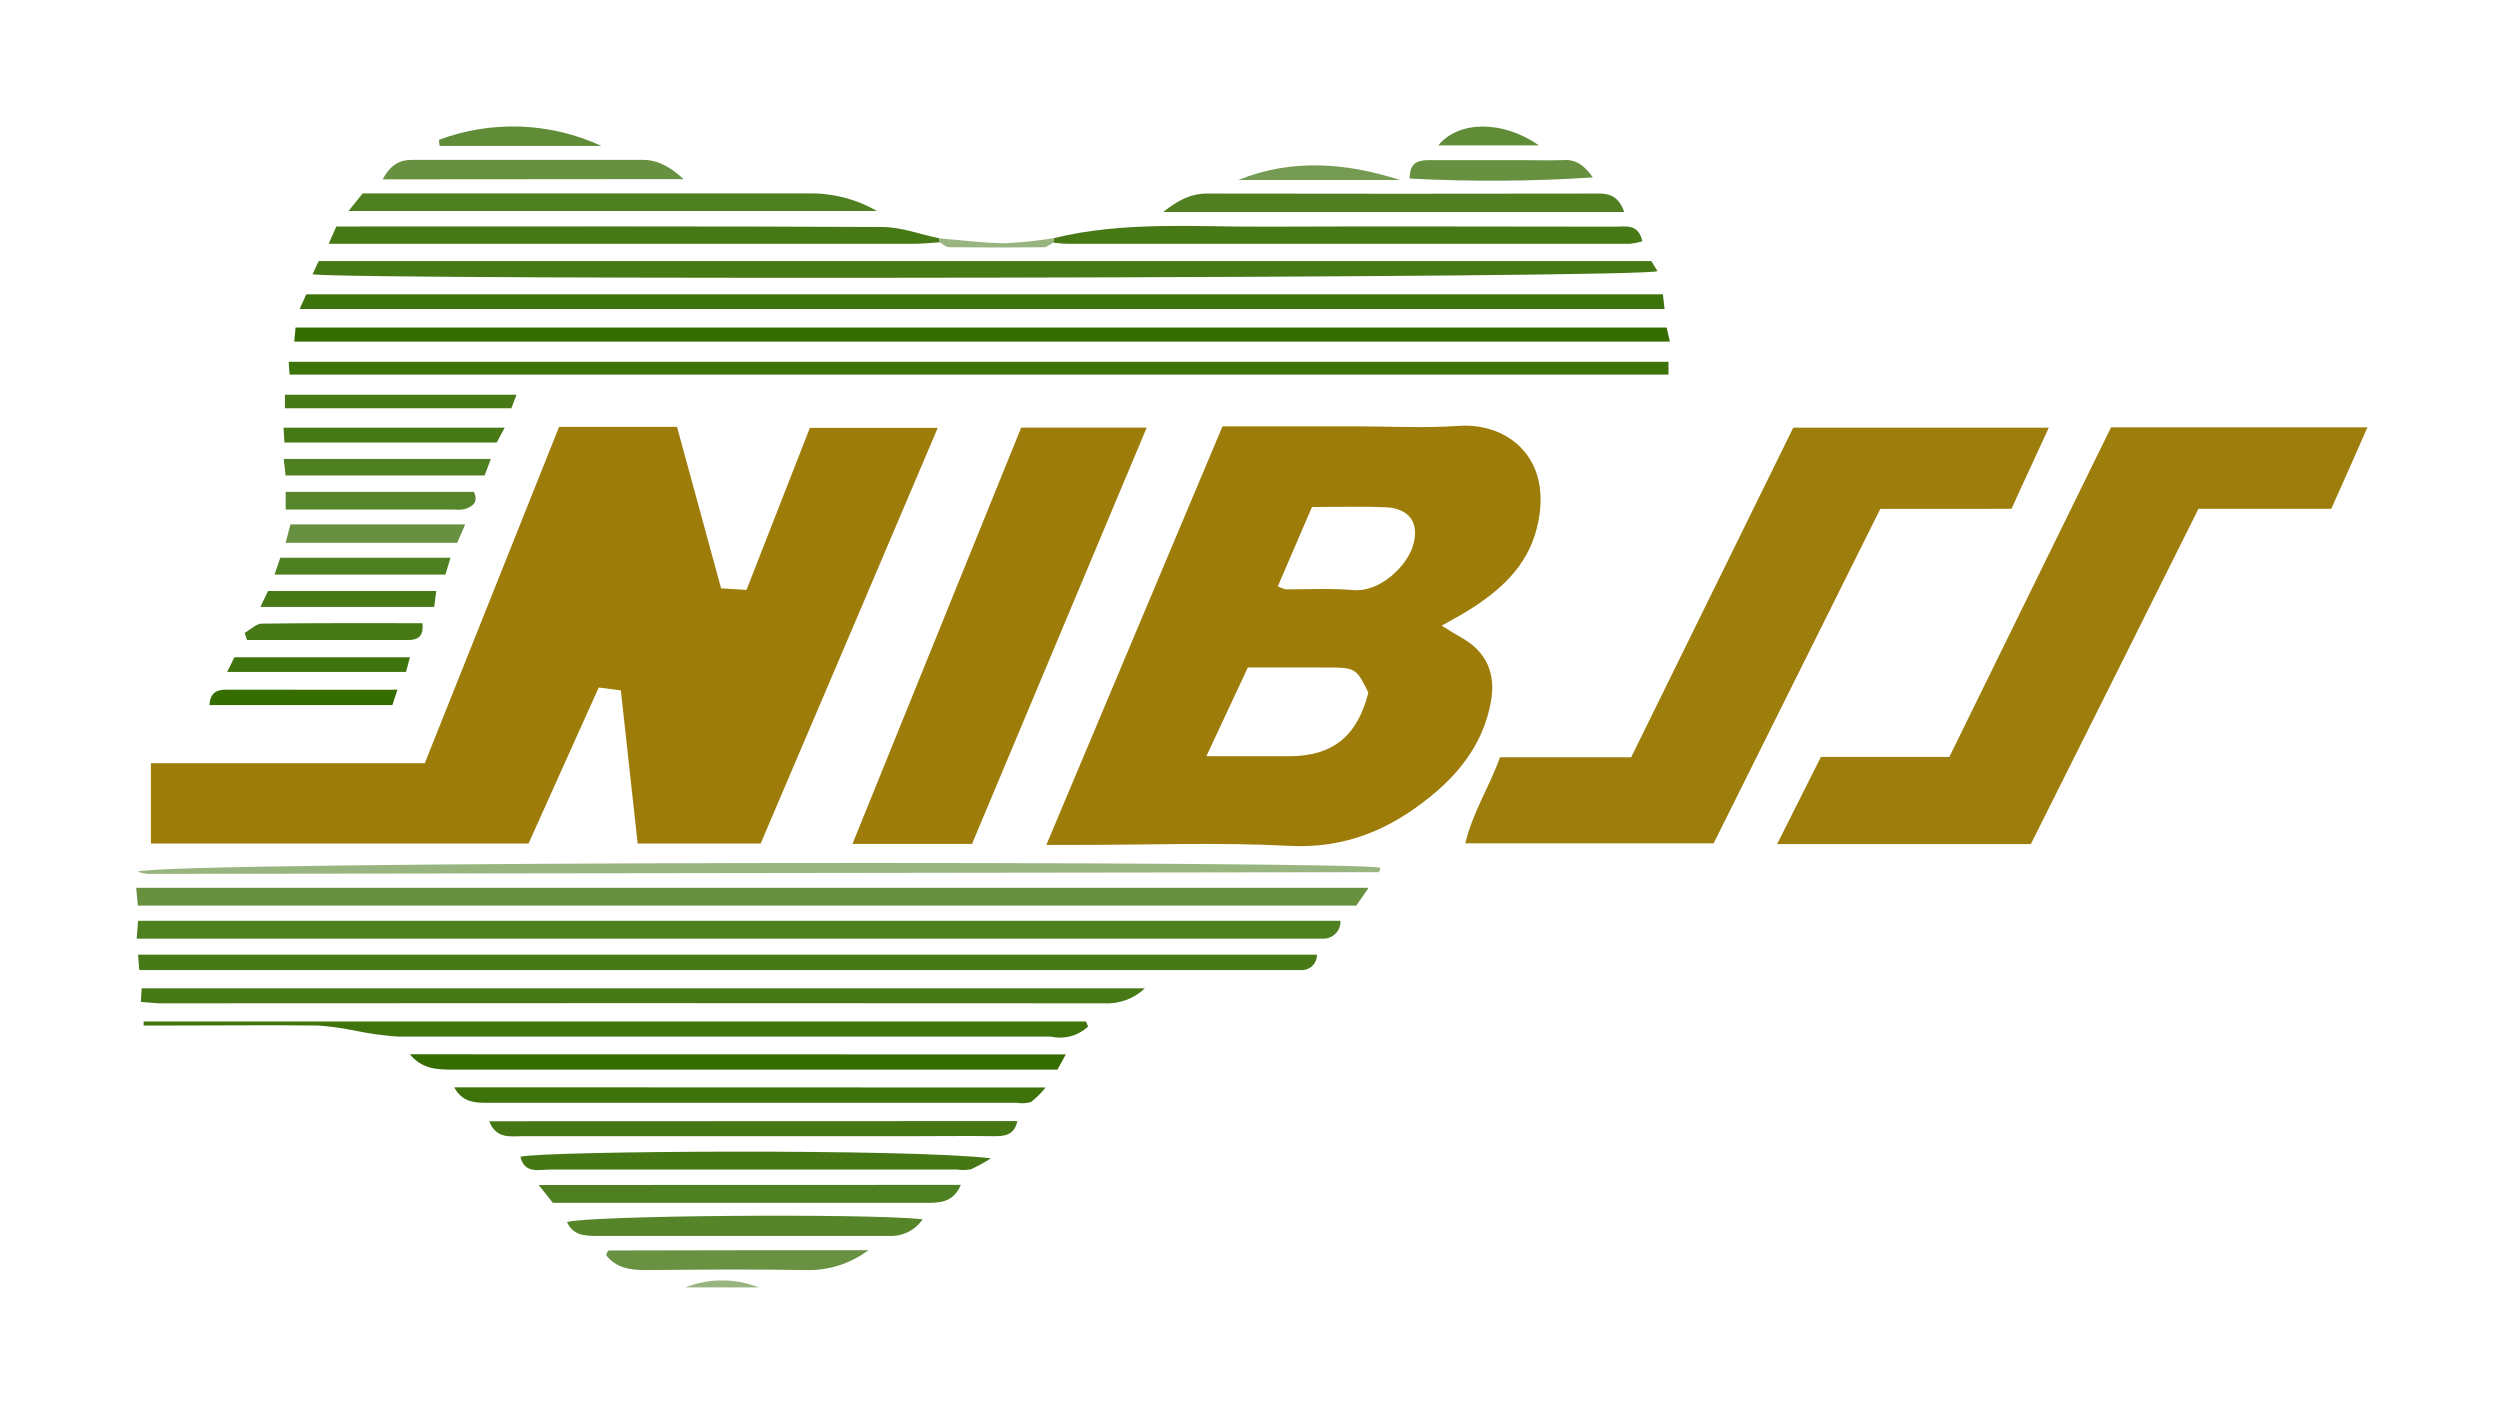 <svg width="257" height="146" viewBox="0 0 257 146" fill="none" xmlns="http://www.w3.org/2000/svg">
<path d="M70.447 132.347C72.876 131.387 75.586 131.387 78.015 132.347H70.447Z" fill="#99B57F"/>
<path d="M57.473 43.883H69.598C71.085 49.337 72.578 54.81 74.129 60.48L76.739 60.645C78.915 55.069 81.066 49.59 83.255 43.984H96.401C90.281 58.356 84.276 72.507 78.194 86.716H65.552C64.984 81.54 64.416 76.362 63.822 70.972L61.55 70.674L54.333 86.716H15.513V78.454H43.669C48.321 66.812 52.897 55.342 57.473 43.883Z" fill="#9D7C0A"/>
<path d="M125.674 43.825H139.21C142.796 43.825 146.396 44.027 149.963 43.781C155.036 43.427 159.81 47.169 157.972 54.349C156.983 58.222 154.232 60.706 150.952 62.748C150.186 63.228 149.382 63.651 148.202 64.322C149.216 64.954 149.746 65.269 150.295 65.585C152.79 66.989 153.786 69.233 153.275 72.082C152.554 76.153 150.288 79.237 147.136 81.817C142.898 85.273 138.303 87.251 132.554 86.954C125.304 86.576 118.022 86.859 110.754 86.859H107.563L125.674 43.825ZM128.278 68.614L124.015 77.74C127.116 77.74 129.822 77.74 132.528 77.74C136.995 77.74 139.548 75.672 140.665 71.198C139.51 68.822 139.305 68.671 137.085 68.62C134.187 68.614 131.296 68.614 128.278 68.614ZM134.876 52.105C133.645 54.962 132.503 57.609 131.36 60.27C131.615 60.41 131.888 60.517 132.171 60.587C134.487 60.587 136.817 60.459 139.114 60.663C141.737 60.897 144.468 58.394 145.209 56.239C146 53.886 144.979 52.257 142.452 52.148C140.046 52.041 137.64 52.123 134.876 52.123V52.105Z" fill="#9D7C09"/>
<path d="M217.016 43.927H243.372C242.096 46.866 240.858 49.615 239.652 52.307H226.001C220.296 63.747 214.552 75.235 208.771 86.772H182.688L187.188 77.816H200.391C205.937 66.515 211.438 55.303 217.016 43.927Z" fill="#9D7D0B"/>
<path d="M193.295 52.313L176.16 86.697H150.633C151.38 83.537 153.096 80.906 154.207 77.847H167.685L184.348 43.965H210.615C209.339 46.772 208.062 49.458 206.786 52.307L193.295 52.313Z" fill="#9D7D0B"/>
<path d="M99.924 86.753H87.633C93.472 72.336 99.215 58.166 104.978 43.958H117.882L99.924 86.753Z" fill="#9D7C0A"/>
<path d="M140.697 91.266L139.42 93.098H14.172L14 91.266H140.697Z" fill="#67903F"/>
<path d="M14.051 96.505L14.191 94.66H137.799C137.812 94.909 137.771 95.158 137.678 95.391C137.586 95.623 137.444 95.833 137.262 96.007C137.081 96.18 136.864 96.314 136.627 96.397C136.389 96.481 136.136 96.514 135.885 96.493C135.208 96.493 134.526 96.493 133.849 96.493H14.051V96.505Z" fill="#4E7F20"/>
<path d="M29.763 38.511L29.68 37.19H171.52V38.511H29.763Z" fill="#3D730B"/>
<path d="M30.248 35.116L30.382 33.669H171.329C171.425 34.08 171.52 34.51 171.661 35.116H30.248Z" fill="#356D00"/>
<path d="M30.803 31.767L31.486 30.256H170.946L171.118 31.767H30.803Z" fill="#3D730B"/>
<path d="M169.753 26.836L170.391 27.866C170.065 28.612 36.598 28.808 32.124 28.201L32.762 26.836H169.753Z" fill="#467915"/>
<path d="M14.319 99.729L14.191 98.137H135.381C135.387 98.349 135.349 98.56 135.269 98.757C135.189 98.954 135.069 99.133 134.917 99.282C134.764 99.431 134.582 99.547 134.381 99.623C134.181 99.699 133.967 99.733 133.753 99.723C133.268 99.723 132.783 99.723 132.298 99.723H14.319V99.729Z" fill="#477A17"/>
<path d="M14.479 102.997L14.561 101.6H117.697C117.135 102.134 116.467 102.547 115.735 102.813C115.004 103.078 114.224 103.191 113.447 103.142C81.078 103.117 48.715 103.117 16.355 103.142C15.793 103.117 15.232 103.047 14.479 102.997Z" fill="#467916"/>
<path d="M14.127 89.616C16.303 88.491 139.695 88.491 141.858 89.199C141.874 89.293 141.874 89.389 141.858 89.483C141.826 89.559 141.724 89.66 141.66 89.66C99.503 89.727 57.345 89.786 15.187 89.837C14.827 89.8 14.472 89.726 14.127 89.616Z" fill="#99B57F"/>
<path d="M111.858 105.524C111.356 105.997 110.743 106.339 110.075 106.52C109.407 106.701 108.704 106.715 108.029 106.561C85.654 106.561 63.284 106.561 40.918 106.561C39.393 106.456 37.876 106.245 36.381 105.929C35.16 105.68 33.923 105.511 32.679 105.423C27.644 105.366 22.609 105.423 17.574 105.423H14.766V105.006H111.641L111.858 105.524Z" fill="#3F740D"/>
<path d="M90.153 21.692H35.826L37.281 19.884H41.378C55.239 19.884 69.102 19.884 82.967 19.884C85.486 19.814 87.974 20.44 90.153 21.692Z" fill="#4E7F20"/>
<path d="M109.567 108.393L108.705 109.955H106.912C86.745 109.955 66.581 109.955 46.419 109.955C44.824 109.955 43.356 109.86 42.137 108.381L109.567 108.393Z" fill="#366D01"/>
<path d="M166.97 21.793H119.579C121.035 20.636 122.349 19.897 124.104 19.897C137.45 19.922 150.797 19.922 164.143 19.897C165.426 19.859 166.383 20.137 166.97 21.793Z" fill="#4F7F21"/>
<path d="M96.624 24.902C95.756 24.959 94.889 25.06 94.021 25.06H33.79L34.575 23.284H36.859C54.792 23.284 72.731 23.247 90.664 23.335C92.629 23.335 94.589 24.093 96.548 24.498C96.553 24.636 96.579 24.772 96.624 24.902Z" fill="#467915"/>
<path d="M107.486 111.794C107.049 112.353 106.543 112.857 105.98 113.292C105.515 113.424 105.027 113.45 104.551 113.368C86.358 113.368 68.16 113.368 49.955 113.368C48.627 113.368 47.479 113.222 46.687 111.775L107.486 111.794Z" fill="#3E730B"/>
<path d="M108.335 24.48C115.572 22.71 122.949 23.342 130.282 23.304C142.19 23.247 154.105 23.304 166.019 23.304C167.104 23.304 168.425 22.95 168.834 24.808C168.417 24.931 167.99 25.015 167.557 25.061C148.284 25.061 129.012 25.061 109.739 25.061C109.26 25.061 108.775 24.992 108.29 24.954C108.29 24.789 108.316 24.638 108.335 24.48Z" fill="#467915"/>
<path d="M98.775 121.805C97.958 123.701 96.516 123.651 95.042 123.651C85.469 123.651 75.897 123.651 66.324 123.651H56.834L55.379 121.818L98.775 121.805Z" fill="#4E7F20"/>
<path d="M104.589 115.245C104.251 116.749 103.229 116.812 102.094 116.799C99.471 116.761 96.854 116.799 94.238 116.799H53.809C52.488 116.799 51.021 117.128 50.293 115.264L104.589 115.245Z" fill="#457815"/>
<path d="M101.864 119.075C101.212 119.498 100.529 119.874 99.822 120.2C99.346 120.293 98.858 120.304 98.379 120.231C84.437 120.231 70.493 120.231 56.547 120.231C55.386 120.231 53.924 120.699 53.497 118.917C55.743 118.304 93.638 118.07 101.864 119.075Z" fill="#457815"/>
<path d="M94.85 125.338C94.472 125.898 93.953 126.35 93.344 126.65C92.735 126.951 92.058 127.089 91.379 127.051C81.308 127.051 71.238 127.051 61.168 127.051C59.891 127.051 58.864 126.874 58.289 125.635C60.115 124.959 88.794 124.706 94.85 125.338Z" fill="#558429"/>
<path d="M39.329 18.437C40.172 16.908 41.097 16.434 42.354 16.434C50.268 16.434 58.181 16.434 66.094 16.434C67.67 16.434 68.979 17.217 70.268 18.412L39.329 18.437Z" fill="#679140"/>
<path d="M89.266 128.523C87.447 129.892 85.214 130.612 82.929 130.565C77.415 130.464 71.902 130.514 66.381 130.565C64.792 130.565 63.35 130.356 62.329 129.054C62.352 128.934 62.386 128.815 62.431 128.7C62.476 128.631 62.565 128.549 62.635 128.549C71.436 128.517 80.236 128.523 89.266 128.523Z" fill="#689141"/>
<path d="M50.459 47.175L49.821 48.875H29.355L29.17 47.175H50.459Z" fill="#4E7F20"/>
<path d="M29.367 52.383V50.562H48.717C49.202 51.617 48.608 52.054 47.823 52.319C47.448 52.401 47.063 52.422 46.681 52.383H29.367Z" fill="#57852C"/>
<path d="M29.361 55.802L29.859 53.906H47.823L47 55.802H29.361Z" fill="#679140"/>
<path d="M28.219 59.07L28.819 57.332H46.311L45.788 59.07H28.219Z" fill="#4E7F20"/>
<path d="M53.101 40.576L52.565 41.973H29.291V40.576H53.101Z" fill="#477917"/>
<path d="M163.747 18.241C157.478 18.648 151.189 18.686 144.915 18.355C144.915 16.623 145.84 16.459 146.995 16.459C149.995 16.459 153.001 16.459 156 16.459C157.551 16.459 159.102 16.509 160.646 16.459C161.954 16.357 162.822 16.933 163.747 18.241Z" fill="#679140"/>
<path d="M51.882 43.965L51.059 45.494H29.24L29.15 43.965H51.882Z" fill="#467915"/>
<path d="M40.855 70.901L40.338 72.481H21.537C21.601 71.262 22.226 70.889 23.266 70.895C29.061 70.908 34.862 70.901 40.855 70.901Z" fill="#366D01"/>
<path d="M45.124 14.373C47.81 13.369 50.673 12.907 53.542 13.015C56.412 13.124 59.23 13.801 61.831 15.005H45.188L45.124 14.373Z" fill="#608C37"/>
<path d="M42.137 67.57L41.742 69.074H23.349L24.096 67.57H42.137Z" fill="#3F740D"/>
<path d="M25.149 65.062C25.743 64.733 26.323 64.12 26.917 64.107C32.424 64.038 37.925 64.063 43.426 64.063C43.573 65.422 42.98 65.801 41.927 65.795H25.398L25.149 65.062Z" fill="#477A17"/>
<path d="M44.849 60.757L44.639 62.394H26.77L27.555 60.757H44.849Z" fill="#477A17"/>
<path d="M127.295 18.501C132.834 16.276 138.374 16.731 143.919 18.501H127.295Z" fill="#759B52"/>
<path d="M158.202 14.948H147.851C149.957 12.364 154.526 12.364 158.202 14.948Z" fill="#608C37"/>
<path d="M108.335 24.479C108.335 24.637 108.29 24.788 108.265 24.946C107.952 25.11 107.626 25.414 107.327 25.414C104.059 25.452 100.794 25.452 97.531 25.414C97.224 25.414 96.924 25.079 96.624 24.902C96.579 24.774 96.554 24.64 96.548 24.504C98.801 24.681 101.047 24.984 103.3 25.003C104.987 24.928 106.669 24.753 108.335 24.479Z" fill="#99B57F"/>
</svg>
